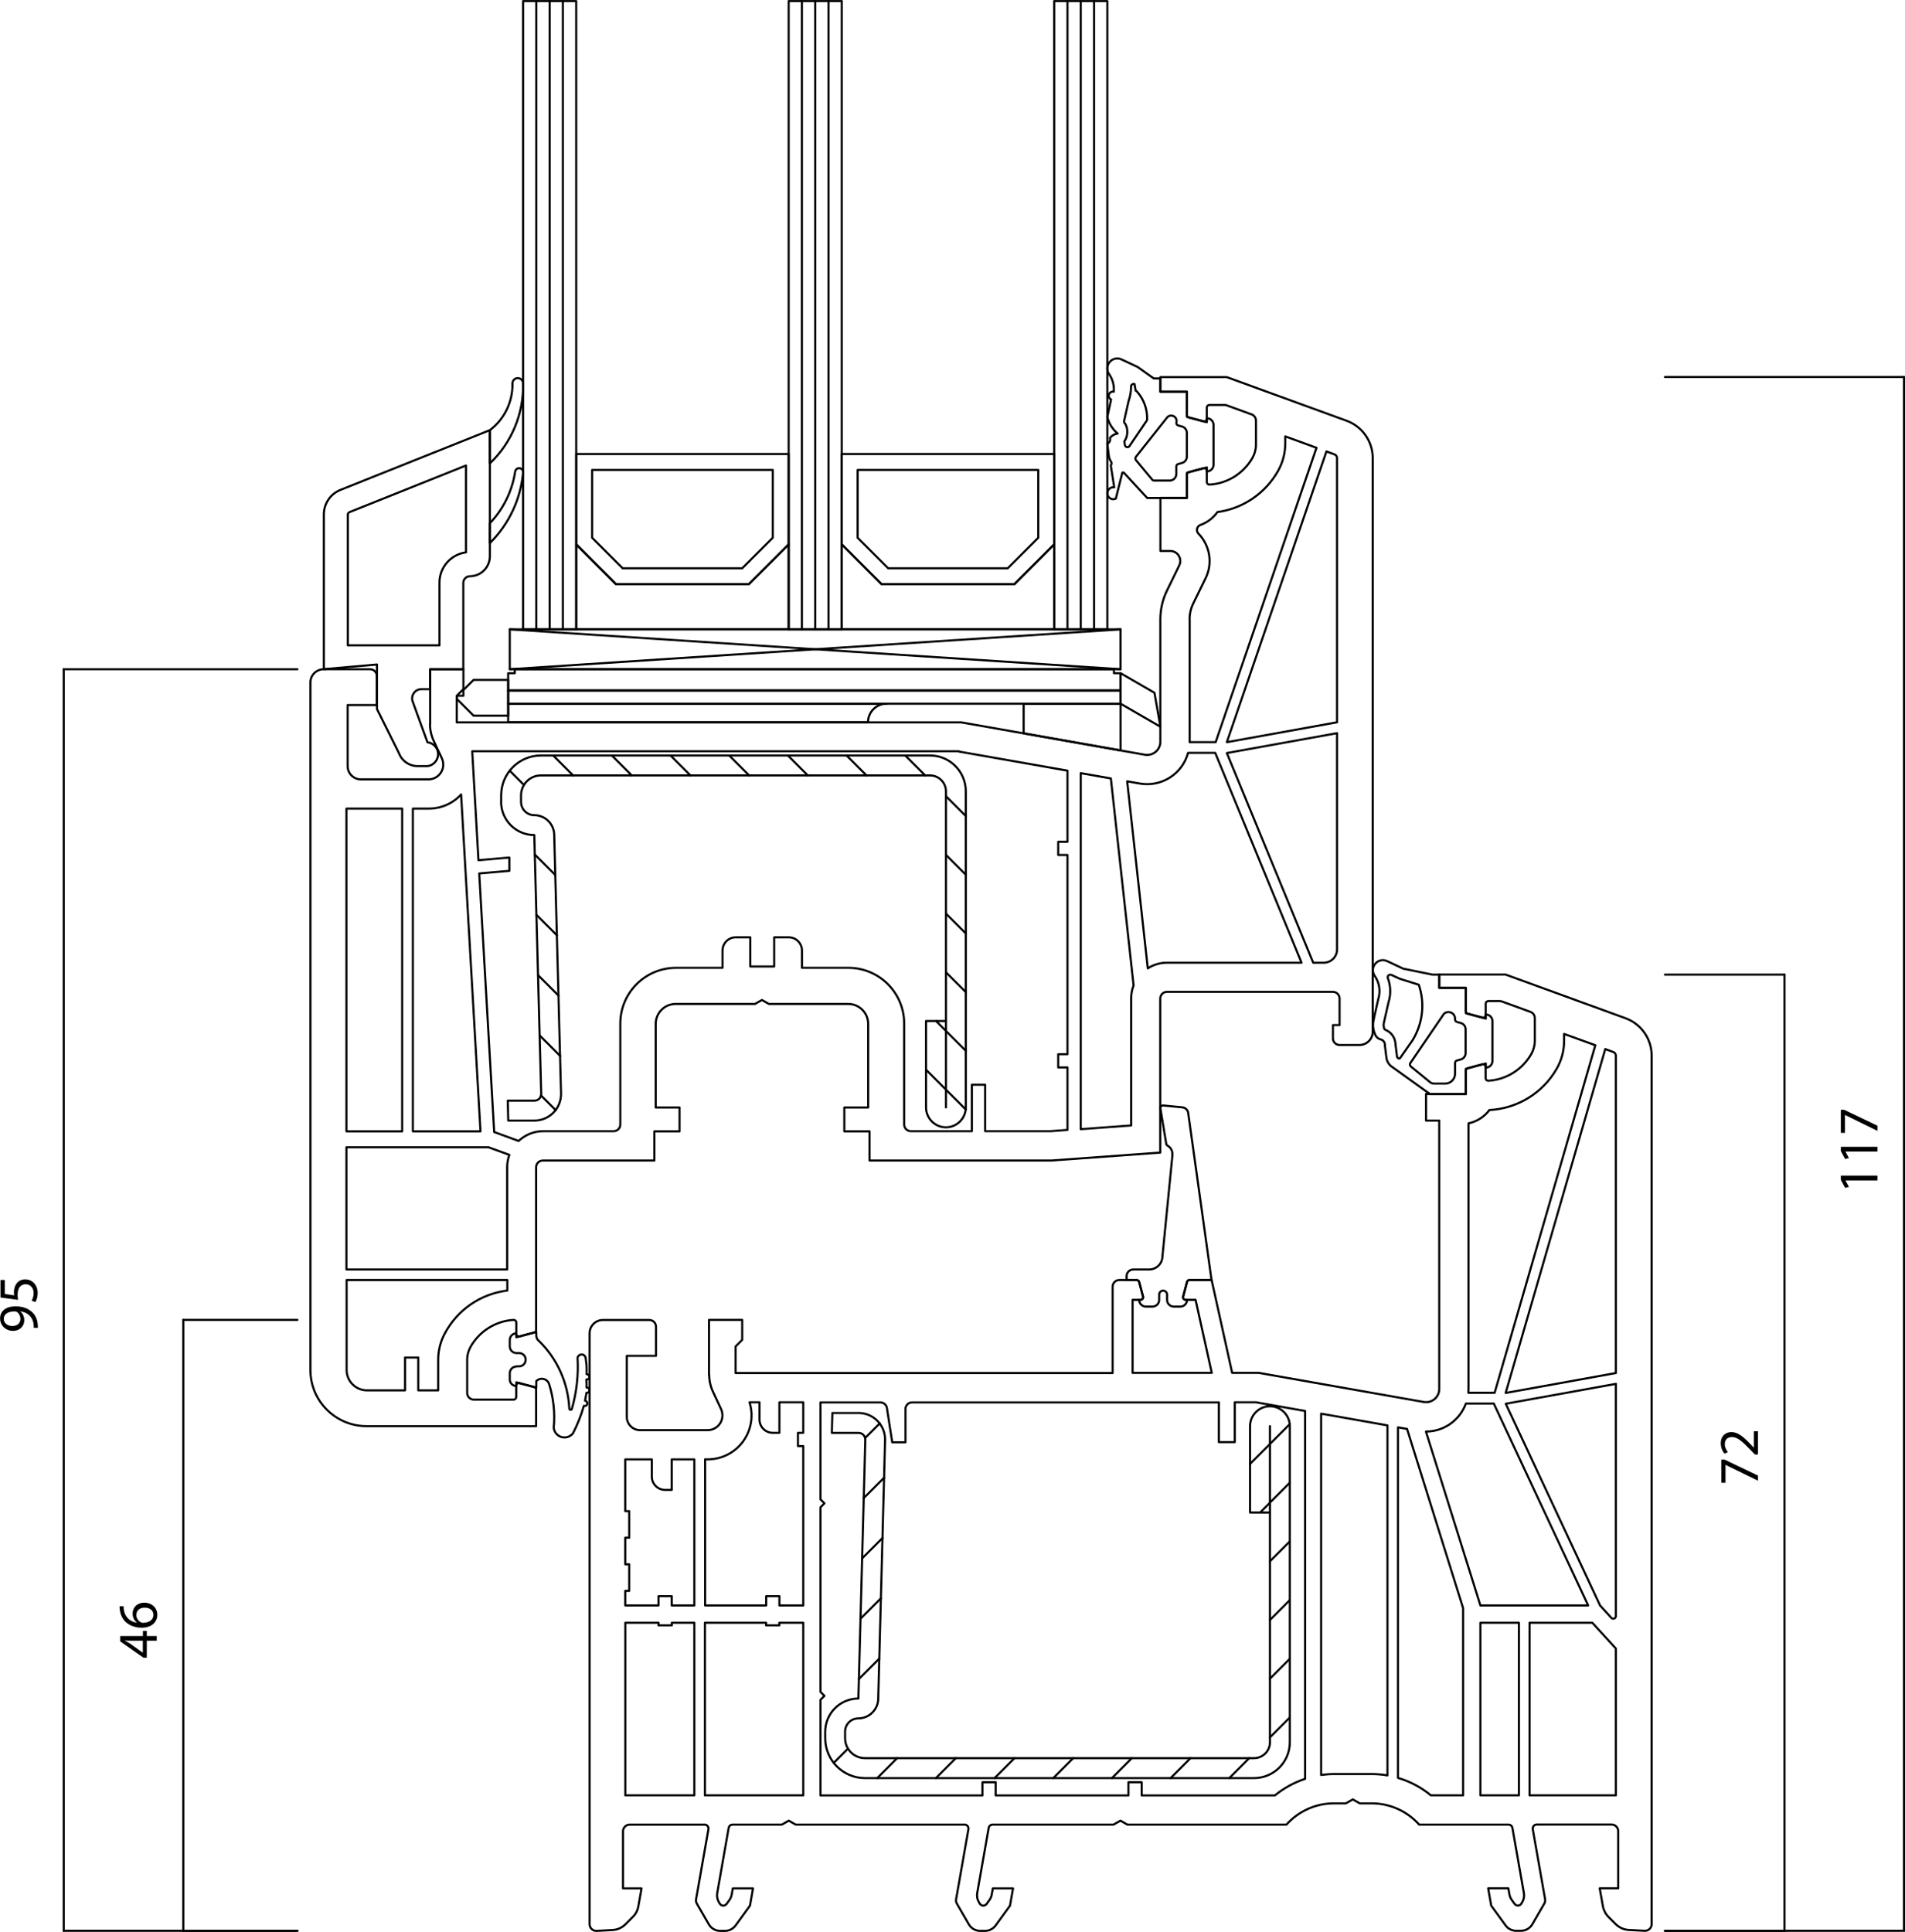 <?xml version="1.0" encoding="UTF-8"?>
<svg id="a" data-name="Warstwa 1" xmlns="http://www.w3.org/2000/svg" viewBox="0 0 225.94 229.09">
  <defs>
    <style>
      .cl, .cm {
        fill: none;
      }

      .cm {
        stroke: #000;
        stroke-linecap: round;
        stroke-linejoin: round;
        stroke-width: .25px;
      }
    </style>
  </defs>
  <g id="b" data-name="LWPOLYLINE">
    <polygon class="cm" points="188.85 192.43 191.65 195.49 191.65 212.9 181.41 212.9 181.41 192.43 188.85 192.43"/>
  </g>
  <g id="c" data-name="LWPOLYLINE">
    <rect class="cm" x="175.58" y="192.43" width="4.57" height="20.47"/>
  </g>
  <g id="d" data-name="LWPOLYLINE">
    <path class="cm" d="M191.65,164.1v27.54c0,.09-.04.17-.1.23-.13.12-.33.11-.44-.02l-1.34-1.47-11.18-23.92,13.07-2.36Z"/>
  </g>
  <g id="e" data-name="LWPOLYLINE">
    <path class="cm" d="M190.39,124.4l.95.35c.19.07.31.25.31.44v37.63s-13.07,2.36-13.07,2.36l11.81-40.78Z"/>
  </g>
  <g id="f" data-name="LWPOLYLINE">
    <path class="cm" d="M174.17,164.72v-31.51c.99-.21,1.87-.77,2.48-1.58,3.33-.17,6.34-2.02,7.99-4.91.57-1,.87-2.13.87-3.28v-.83s3.7,1.34,3.7,1.34l-11.94,41.21h-3.12c.01-.15.02-.31.02-.46Z"/>
  </g>
  <g id="g" data-name="LWPOLYLINE">
    <path class="cm" d="M173.86,166.44h3.31s11.19,23.94,11.19,23.94h-12.78s-6.46-20.62-6.46-20.62c2.12,0,4.01-1.33,4.74-3.32Z"/>
  </g>
  <g id="h" data-name="LWPOLYLINE">
    <path class="cm" d="M166.88,169.44l6.65,21.25v22.21h-3.82c-1.15-.95-2.47-1.65-3.9-2.07v-41.57s1.06.19,1.06.19Z"/>
  </g>
  <g id="i" data-name="LWPOLYLINE">
    <path class="cm" d="M164.56,169.03v41.5c-.61-.1-1.23-.16-1.85-.16h-4.48c-.52,0-1.03.04-1.54.11v-42.84s7.87,1.39,7.87,1.39Z"/>
  </g>
  <g id="j" data-name="LWPOLYLINE">
    <polygon class="cm" points="82.35 212.9 74.17 212.9 74.17 192.43 78.1 192.43 78.1 192.74 79.68 192.74 79.68 192.43 82.35 192.43 82.35 212.9"/>
  </g>
  <g id="k" data-name="LWPOLYLINE">
    <polygon class="cm" points="95.27 212.9 83.61 212.9 83.61 192.43 90.86 192.43 90.86 192.74 92.43 192.74 92.43 192.43 95.27 192.43 95.27 212.9"/>
  </g>
  <g id="l" data-name="LWPOLYLINE">
    <path class="cm" d="M82.35,190.38h-2.68v-1.1s-1.57,0-1.57,0v1.1h-3.94v-1.73h.47s0-3.15,0-3.15h-.47v-3.15h.47s0-3.15,0-3.15h-.47v-6.14h3.15v2.05c0,.87.71,1.57,1.57,1.57h.79s0-3.62,0-3.62h2.68v17.32Z"/>
  </g>
  <g id="m" data-name="LWPOLYLINE">
    <path class="cm" d="M95.27,169.91h-.63s0,1.57,0,1.57h.63v18.9h-2.83v-1.1s-1.57,0-1.57,0v1.1h-7.24v-17.33c2.87.17,5.34-2.03,5.5-4.9.04-.63-.04-1.26-.23-1.86h1.18v2.05c0,.87.71,1.57,1.57,1.57h.79s0-3.62,0-3.62h2.83v3.62Z"/>
  </g>
  <g id="n" data-name="LWPOLYLINE">
    <path class="cm" d="M144.56,166.29v4.72s1.89,0,1.89,0v-4.72h2.53s5.81,1.03,5.81,1.03v43.62c-1.31.43-2.52,1.1-3.59,1.97h-15.79v-1.57s-1.57,0-1.57,0v1.57h-15.75v-1.57s-1.57,0-1.57,0v1.57h-19.21v-11.34s.47-.47.47-.47l-.47-.47v-21.89s.47-.47.47-.47l-.47-.47v-11.5h7.1c.39,0,.72.28.78.67l.63,4.06h1.57s0-3.94,0-3.94c0-.43.35-.79.79-.79h36.38Z"/>
  </g>
  <g id="o" data-name="LWPOLYLINE">
    <path class="cm" d="M158.58,86.94v25.65c0,.87-.71,1.57-1.57,1.57h-1.26s-10.24-24.86-10.24-24.86l13.07-2.36Z"/>
  </g>
  <g id="p" data-name="LWPOLYLINE">
    <path class="cm" d="M157.32,53.53l.95.35c.19.07.31.25.31.44v31.33s-13.07,2.36-13.07,2.36l11.81-34.48Z"/>
  </g>
  <g id="q" data-name="LWPOLYLINE">
    <path class="cm" d="M141.09,73.46c0-.67.15-1.33.45-1.93l1.45-2.97c.86-1.76.52-3.87-.85-5.28-.06-.06-.11-.14-.14-.22-.12-.33.05-.69.38-.81.81-.29,1.51-.83,2.01-1.53,3.04-.41,5.71-2.23,7.21-4.91.55-.99.84-2.1.84-3.23v-.83s3.7,1.35,3.7,1.35l-11.96,34.91h-3.08v-14.56Z"/>
  </g>
  <g id="r" data-name="LWPOLYLINE">
    <path class="cm" d="M60.15,153.04c-3.16.39-5.92,2.3-7.41,5.11-.51.96-.77,2.02-.77,3.1v3.62h-2.36v-3.89s-1.57,0-1.57,0v3.89h-4.52c-1.33,0-2.41-1.08-2.41-2.41v-10.67h19.06v1.24Z"/>
  </g>
  <g id="s" data-name="LWPOLYLINE">
    <path class="cm" d="M135.18,92.91c2.56.45,5.05-1.12,5.73-3.63h3.22s10.24,24.88,10.24,24.88h-15.96c-.81,0-1.6.23-2.28.67l-2.44-22.18,1.49.26Z"/>
  </g>
  <g id="t" data-name="LWPOLYLINE">
    <path class="cm" d="M131.75,92.3l2.7,24.56c-.19.49-.29,1.02-.29,1.55v15.05s-5.98.44-5.98.44v-42.22s3.57.63,3.57.63Z"/>
  </g>
  <g id="u" data-name="LWPOLYLINE">
    <path class="cm" d="M60.41,136.95c-.17.47-.26.97-.26,1.46v12.13h-19.06v-14.49h16.85s2.47.9,2.47.9Z"/>
  </g>
  <g id="v" data-name="LWPOLYLINE">
    <rect class="cm" x="41.09" y="95.89" width="6.61" height="38.27"/>
  </g>
  <g id="w" data-name="LWPOLYLINE">
    <path class="cm" d="M56.99,134.16h-8.02v-38.27h1.89c1.46,0,2.85-.61,3.83-1.68l2.3,39.95Z"/>
  </g>
  <g id="x" data-name="LWPOLYLINE">
    <path class="cm" d="M113.71,89.12l12.9,2.27v8.43h-1.1s0,1.57,0,1.57h1.1v23.62h-1.1s0,1.57,0,1.57h1.1v7.41s-2.02.15-2.02.15h-7.75v-5.51s-1.57,0-1.57,0v5.51h-7.24c-.43,0-.79-.35-.79-.79v-11.97c0-3.65-2.96-6.61-6.61-6.61h-5.51v-2.05c0-.87-.71-1.57-1.57-1.57h-1.73s0,3.46,0,3.46h-2.83v-3.46s-1.73,0-1.73,0c-.87,0-1.57.71-1.57,1.57v2.05h-5.51c-3.65,0-6.61,2.96-6.61,6.61v11.97c0,.43-.35.79-.79.79h-8.35c-1.09,0-2.13.42-2.92,1.16l-2.9-1.06-1.77-30.66,3.57-.31v-1.58s-3.66.32-3.66.32l-.74-12.92h57.73Z"/>
  </g>
  <g id="y" data-name="LWPOLYLINE">
    <path class="cm" d="M55.27,55.2l-13.82,5.53c-.12.05-.2.16-.2.29v15.51s10.87,0,10.87,0v-7.44c0-1.82,1.35-3.35,3.15-3.59v-10.3Z"/>
  </g>
  <g id="z" data-name="LWPOLYLINE">
    <path class="cm" d="M84.09,163.03v-6.51h3.94v2.36s-.79.79-.79.79v3.15s44.72,0,44.72,0v-10.24c0-.43.35-.79.79-.79h2.06c.14,0,.27.1.3.23l.46,1.73s.01.05.01.08c0,.17-.14.31-.31.31h-.94s0,8.66,0,8.66h9.39s-1.92-8.66-1.92-8.66h-1.17s-.05,0-.08-.01c-.17-.05-.27-.22-.22-.39l.46-1.73c.04-.14.16-.23.3-.23h2.61s2.44,11.02,2.44,11.02h3.15s19.57,3.45,19.57,3.45c.86.15,1.67-.42,1.82-1.28.02-.09.02-.18.02-.27v-31.82s-1.57,0-1.57,0v-3.15h4.72s0-2.76,0-2.76c0-.14.1-.27.23-.3l1.73-.46s.05-.01.08-.01c.17,0,.31.14.31.31v1.34c0,.17.14.31.31.31,0,0,.01,0,.02,0,2.12-.13,4.02-1.32,5.08-3.16.27-.48.42-1.01.42-1.56v-2.71c0-.33-.21-.63-.52-.74l-3.37-1.23c-.09-.03-.18-.05-.27-.05h-1.33c-.17-.01-.32.12-.33.29,0,0,0,.01,0,.02v1.34s0,.05-.01.08c-.05.17-.22.27-.39.22l-1.73-.46c-.14-.04-.23-.16-.23-.3v-2.76s-3.15,0-3.15,0v-1.57h7.87s14.21,5.17,14.21,5.17c1.87.68,3.11,2.45,3.11,4.44v102.99s0,.03,0,.04c-.02.43-.39.77-.83.75l-1.88-.1c-.58-.03-1.13-.28-1.55-.69l-.86-.86c-.34-.34-.57-.78-.66-1.26l-.38-2.13h2.2s0-6.77,0-6.77c0-.43-.35-.79-.79-.79h-8.88c-.26,0-.47.21-.47.47,0,.03,0,.05,0,.08l1.46,8.29c.03.18,0,.37-.09.53l-1.41,2.44c-.28.49-.8.79-1.36.79h-.56c-.5,0-.98-.24-1.27-.65l-1.7-2.34-.36-2.05h2.4s.13.74.13.74c.04.24.14.46.28.65l.33.46c.16.21.46.26.67.11.05-.04.1-.09.13-.15l.11-.18c.19-.32.25-.7.19-1.06l-1.36-7.73c-.04-.23-.24-.39-.47-.39h-10.59c-1.43-1.6-3.48-2.52-5.63-2.52h-1.42s-.82-.47-.82-.47l-.82.47h-1.42c-2.15,0-4.2.92-5.63,2.52h-18.87s-.82-.47-.82-.47l-.82.47h-14.34c-.23,0-.43.16-.47.39l-1.36,7.73c-.06.36,0,.74.19,1.06l.11.18c.13.23.43.31.66.18.06-.03.11-.08.15-.13l.33-.46c.14-.19.24-.42.28-.65l.13-.74h2.4s-.36,2.05-.36,2.05l-1.7,2.34c-.3.41-.77.65-1.27.65h-.56c-.56,0-1.08-.3-1.36-.79l-1.41-2.44c-.09-.16-.13-.35-.09-.53l1.46-8.29c.05-.26-.13-.5-.38-.55-.03,0-.05,0-.08,0h-20.03s-.82-.47-.82-.47l-.82.47h-5.84c-.23,0-.43.16-.47.39l-1.36,7.73c-.06.36,0,.74.19,1.06l.11.18c.13.23.43.31.66.18.06-.03.11-.08.15-.13l.33-.46c.14-.19.24-.42.28-.65l.13-.74h2.4s-.36,2.05-.36,2.05l-1.7,2.34c-.3.41-.77.65-1.27.65h-.56c-.56,0-1.08-.3-1.36-.79l-1.41-2.44c-.09-.16-.13-.35-.09-.53l1.46-8.29c.05-.26-.13-.5-.38-.55-.03,0-.05,0-.08,0h-8.88c-.43,0-.79.35-.79.79v6.77s2.2,0,2.2,0l-.38,2.13c-.08.48-.31.92-.66,1.26l-.86.86c-.41.41-.96.66-1.55.69l-1.88.1s-.03,0-.04,0c-.43,0-.79-.35-.79-.79v-70.08c0-.87.71-1.57,1.57-1.57h5.51c.43,0,.79.35.79.79v3.46h-3.46s0,7.24,0,7.24c0,.87.71,1.57,1.57,1.57h8.02c.96,0,1.75-.78,1.75-1.75,0-.26-.06-.51-.16-.74l-.97-2.08c-.29-.63-.44-1.31-.44-2Z"/>
  </g>
  <g id="aa" data-name="LWPOLYLINE">
    <path class="cm" d="M51.02,85.87v-6.51h3.94v2.36s-.79.79-.79.79v3.15s59.84,0,59.84,0l21.77,3.84c.86.15,1.67-.42,1.82-1.28.02-.09.02-.18.02-.27v-14.49c0-1.2.27-2.38.8-3.45l1.45-2.97c.29-.59.04-1.29-.54-1.58-.16-.08-.34-.12-.52-.12h-1.18v-6.3h3.15s0-2.76,0-2.76c0-.14.1-.27.23-.3l1.73-.46s.05-.01.08-.01c.17,0,.31.14.31.31v1.34c0,.17.14.31.31.31,0,0,.01,0,.02,0,2.12-.13,4.02-1.32,5.08-3.16.27-.48.42-1.01.42-1.56v-2.87c0-.33-.21-.63-.52-.74l-2.94-1.07c-.09-.03-.18-.05-.27-.05h-1.77c-.17-.01-.32.12-.33.29,0,0,0,.01,0,.02v1.34s0,.05-.01.08c-.05.17-.22.27-.39.22l-1.73-.46c-.14-.04-.23-.16-.23-.3v-2.76s-3.15,0-3.15,0v-1.73h7.87s14.21,5.17,14.21,5.17c1.87.68,3.11,2.45,3.11,4.44v68.02c0,.87-.71,1.57-1.57,1.57h-2.36c-.43,0-.79-.35-.79-.79v-1.57h.79s0-3.15,0-3.15c0-.43-.35-.79-.79-.79h-19.69c-.43,0-.79.35-.79.79v18.27s-12.91.94-12.91.94h-21.57v-3.46s-2.99,0-2.99,0v-2.83h2.83s0-9.92,0-9.92c0-1.3-1.06-2.36-2.36-2.36h-9.42s-.82-.47-.82-.47l-.82.47h-9.42c-1.3,0-2.36,1.06-2.36,2.36v9.92s2.83,0,2.83,0v2.83h-2.99s0,3.46,0,3.46h-13.23c-.43,0-.79.35-.79.79v19.3c0,.14-.1.27-.23.3l-1.73.46s-.05.01-.08.01c-.17,0-.31-.14-.31-.31v-1.34c0-.17-.14-.31-.31-.31,0,0-.01,0-.02,0-2.12.13-4.02,1.32-5.08,3.16-.27.48-.42,1.01-.42,1.56v3.94c0,.43.35.79.79.79h4.72c.17,0,.31-.14.31-.31v-1.34s0-.05.01-.08c.05-.17.22-.27.39-.22l1.73.46c.14.04.23.16.23.3v4.34h-20.11c-3.68,0-6.66-2.98-6.66-6.66v-81.53c0-.87.71-1.57,1.57-1.57h5.51c.43,0,.79.35.79.79v3.46h-3.46s0,7.24,0,7.24c0,.87.71,1.57,1.57,1.57h8.02c.96,0,1.75-.78,1.75-1.75,0-.26-.06-.51-.16-.74l-.97-2.08c-.29-.63-.44-1.31-.44-2Z"/>
  </g>
  <g id="ab" data-name="LWPOLYLINE">
    <path class="cm" d="M58.1,51.01v14.96c0,1.3-1.06,2.36-2.36,2.36-.43,0-.79.35-.79.79v10.24h-3.94s0,2.36,0,2.36h-1.03c-.61,0-1.1.49-1.1,1.1,0,.13.02.26.07.38l1.75,4.82c.66.08,1.17.59,1.25,1.25.09.78-.47,1.49-1.25,1.58h-1.17c-.99,0-1.88-.62-2.22-1.55l-2.6-5.22v-5.28s-6.3.55-6.3.55v-18.34c0-1.29.78-2.45,1.98-2.92l17.71-7.08Z"/>
  </g>
  <g id="ac" data-name="LWPOLYLINE">
    <path class="cm" d="M139.05,136.94c.04-.44-.18-.86-.57-1.08-.09-.05-.14-.13-.16-.23l-.69-4.17v-.12c.03-.16.18-.27.34-.25l2.26.22c.37.04.66.32.7.69l2.76,19.79h-2.6c-.14,0-.27.1-.3.23l-.46,1.73c-.05.17.05.34.22.39.03,0,.05.01.08.01h.16c0,.43-.35.79-.79.79h-.79c-.43,0-.79-.35-.79-.79v-.63c0-.26-.21-.47-.47-.47s-.47.21-.47.47v.63c0,.43-.35.79-.79.79h-.79c-.43,0-.79-.35-.79-.79h.16c.17,0,.31-.14.31-.31,0-.03,0-.05-.01-.08l-.46-1.73c-.04-.14-.16-.23-.3-.23h-1.19v-.47c0-.43.35-.79.79-.79h1.89c.87,0,1.57-.71,1.57-1.57l1.19-12.02Z"/>
  </g>
  <g id="ad" data-name="LWPOLYLINE">
    <path class="cm" d="M162.94,120.8l.52-2.3c.3-.94.15-1.97-.42-2.78-.24-.35-.28-.8-.1-1.18.28-.59.98-.85,1.57-.57l1.92.9,3.49.71h.79v1.57s3.15,0,3.15,0v3.01s2.36.63,2.36.63v-.49c.43,0,.79.35.79.79v4.72c0,.43-.35.79-.79.79v-.49s-2.36.63-2.36.63v3.01h-4.25s-4.48-3.22-4.48-3.22c-.39-.25-.65-.67-.7-1.13l-.18-1.45c.03-.31-.17-.59-.46-.68-.29-.06-.54-.25-.66-.52-.3-.61-.37-1.31-.17-1.96Z"/>
  </g>
  <g id="ae" data-name="LWPOLYLINE">
    <path class="cm" d="M131.64,51.93c.23-.28.56-.47.92-.52-.61-.5-1.04-1.19-1.23-1.96l.45-2.08c-.21-.1-.33-.33-.27-.56.07-.26.33-.42.59-.36h0c.06-.74-.13-1.48-.56-2.08-.24-.35-.28-.8-.1-1.18.28-.59.98-.85,1.57-.57l1.92.9,1.91,1.36h.79v1.57s3.15,0,3.15,0v2.99s2.36.63,2.36.63v-.47c.43,0,.79.35.79.79v4.72c0,.43-.35.79-.79.79v-.47s-2.36.63-2.36.63v2.99h-4.72s-2.76-2.99-2.76-2.99c-.05-.04-.13-.05-.19,0l-.77,3.07c-.13.06-.27.08-.41.06-.39-.06-.65-.43-.59-.81s.43-.65.81-.59l-.41-2.62c.11-.11.13-.28.04-.41-.14-.21-.24-.45-.27-.7l-.18-1.45c.27-.11.4-.4.31-.68Z"/>
  </g>
  <g id="af" data-name="LWPOLYLINE">
    <path class="cm" d="M61.25,162.03h.31c.43,0,.79-.35.79-.79s-.35-.79-.79-.79h-.31c-.43,0-.79-.35-.79-.79v-.76c0-.36.24-.67.58-.76l.2-.05v.49s2.37-.63,2.37-.63v.43c0,.26.12.5.33.65,2.16,2.12,3.44,4.98,3.58,8,0,.09.07.15.16.15.06,0,.11-.04.14-.09.57-1.97.8-4.02.68-6.07.04-.22.23-.39.45-.4.27-.02.5.19.52.46.04.27.07.55.1.82.01.35.02.7.01,1.06.16,0,.3.11.32.27v.02s0,.08,0,.08c-.03.17-.18.28-.35.26.03.31.03.63.02.94.16,0,.3.1.33.25v.14c-.03.16-.18.26-.34.25-.05.31-.11.62-.17.93.02,0,.05,0,.07.02.16.06.25.24.19.4s-.24.25-.4.19c-.32,1.12-.75,2.2-1.28,3.24-.21.28-.53.46-.88.5-.7.08-1.34-.43-1.42-1.13.17-1.77-.02-3.55-.56-5.24-.18-.47-.71-.7-1.18-.52-.12.05-.23.12-.32.21v.78s-2.37-.63-2.37-.63v.46s-.2-.05-.2-.05c-.35-.09-.59-.41-.58-.77v-.72c0-.43.35-.79.79-.79Z"/>
  </g>
  <g id="ag" data-name="LWPOLYLINE">
    <path class="cm" d="M61.1,55.92c.04-.23.23-.4.47-.4.01,0,.03,0,.04,0,.26.02.45.25.43.51-.28,3.17-1.68,6.13-3.94,8.37v-2.36c1.61-1.68,2.65-3.82,3-6.12Z"/>
  </g>
  <g id="ah" data-name="LWPOLYLINE">
    <path class="cm" d="M60.78,45.48s0,0,0-.01c0-.35.28-.63.63-.63.34,0,.62.27.63.61.09,3.58-1.34,7.03-3.94,9.5v-3.94c1.73-1.31,2.72-3.37,2.68-5.53Z"/>
  </g>
  <g id="ai" data-name="LWPOLYLINE">
    <path class="cm" d="M168.25,116.77l-2.25-.71-.97-.45c-.16-.07-.35,0-.42.15-.04.08-.04.16,0,.24.34.92.37,1.93.07,2.87l-.52,2.29c-.07.25-.08.51-.01.76.03.1.1.18.2.22.68.28,1.13.93,1.16,1.67l.18,1.45c.01.1.07.19.16.24h.02c.06.04.13.03.18-.02l1.49-2.13c1.21-1.98,1.48-4.39.73-6.58Z"/>
  </g>
  <g id="aj" data-name="LWPOLYLINE">
    <path class="cm" d="M171.27,120.2l-3.95,5.79c-.13.12-.13.32-.02.45.02.02.04.04.06.05l2.3,1.88c.13.08.28.13.43.13h1.31c.65,0,1.18-.53,1.18-1.18v-1.27c0-.14.1-.27.23-.3l.44-.12c.34-.09.58-.4.58-.76v-2.8c0-.36-.24-.67-.58-.76l-.44-.12c-.14-.04-.23-.16-.23-.3v-.09c0-.43-.35-.79-.79-.79-.2,0-.39.08-.54.21Z"/>
  </g>
  <g id="ak" data-name="LWPOLYLINE">
    <path class="cm" d="M133.36,52.35l.05.4c.02.17.18.3.35.27.07,0,.14-.04.18-.09l2.02-2.98c.06-.06.09-.13.09-.21.04-1.22-.39-2.41-1.21-3.32-.04-.04-.09-.07-.14-.09l-.14-.79c-.17-.05-.34.04-.4.2-.01.04-.02.08-.01.11,0,.58-.1,1.15-.29,1.7l-.53,2.35c-.04.14.02.29.14.36.35.66.31,1.46-.11,2.08Z"/>
  </g>
  <g id="al" data-name="LWPOLYLINE">
    <path class="cm" d="M136.89,56.99c-.07,0-.14-.02-.2-.07l-1.92-2.31s-.02-.01-.02-.02c-.12-.12-.12-.32,0-.45l3.72-4.69c.16-.15.39-.21.6-.15.34.09.55.44.46.78-.04.17.06.34.22.38l.44.12c.34.09.58.4.58.76v2.8c0,.36-.24.67-.58.76l-.44.12c-.14.04-.23.16-.23.3v.88c0,.43-.35.79-.79.79h-1.84Z"/>
  </g>
  <g id="am" data-name="LWPOLYLINE">
    <path class="cm" d="M97.87,205.34v.79c0,2.61,2.12,4.72,4.72,4.72h46.14c2.35,0,4.25-1.9,4.25-4.25v-37.48c0-1.3-1.06-2.36-2.36-2.36s-2.36,1.06-2.36,2.36v10.24s2.36,0,2.36,0v-10.24s0,37.48,0,37.48c0,1.04-.85,1.89-1.89,1.89h-46.14c-1.3,0-2.36-1.06-2.36-2.36v-.79c0-.87.71-1.57,1.57-1.57,1.3,0,2.36-1.06,2.36-2.36l.81-30.62c.05-1.74-1.33-3.19-3.06-3.23-.03,0-.06,0-.08,0h-3.11s-.06,2.36-.06,2.36h3.18s.01,0,.02,0c.43.01.78.37.77.81l-.82,30.69c-2.17,0-3.94,1.76-3.94,3.94Z"/>
  </g>
  <g id="an" data-name="LWPOLYLINE">
    <path class="cm" d="M59.44,95.1v-.79c0-2.61,2.12-4.72,4.72-4.72h46.14c2.35,0,4.25,1.9,4.25,4.25v37.48c0,1.3-1.06,2.36-2.36,2.36s-2.36-1.06-2.36-2.36v-10.24h2.36v10.24s0-37.48,0-37.48c0-1.04-.85-1.89-1.89-1.89h-46.14c-1.3,0-2.36,1.06-2.36,2.36v.79c0,.87.71,1.57,1.57,1.57,1.3,0,2.36,1.06,2.36,2.36l.81,30.62s0,.06,0,.08c0,1.74-1.41,3.15-3.15,3.15h-3.11s-.06-2.36-.06-2.36h3.18c.43,0,.79-.35.79-.79,0,0,0-.01,0-.02l-.82-30.69c-2.17,0-3.94-1.76-3.94-3.94Z"/>
  </g>
  <g id="ao" data-name="HATCH">
    <path class="cl" d="M97.87,205.34v.79c0,2.61,2.12,4.72,4.72,4.72h46.14c2.35,0,4.25-1.9,4.25-4.25v-37.48c0-1.3-1.06-2.36-2.36-2.36s-2.36,1.06-2.36,2.36v10.24s2.36,0,2.36,0v-10.24s0,37.48,0,37.48c0,1.04-.85,1.89-1.89,1.89h-46.14c-1.3,0-2.36-1.06-2.36-2.36v-.79c0-.87.71-1.57,1.57-1.57,1.3,0,2.36-1.06,2.36-2.36l.81-30.62c.05-1.74-1.33-3.19-3.06-3.23-.03,0-.06,0-.08,0h-3.11s-.06,2.36-.06,2.36h3.18s.01,0,.02,0c.43.01.78.37.77.81l-.82,30.69c-2.17,0-3.94,1.76-3.94,3.94Z"/>
    <path class="cm" d="M152.98,203.66l-2.36,2.36M148.16,208.49l-2.36,2.36M152.98,196.7l-2.36,2.36M141.2,208.49l-2.36,2.36M152.98,189.74l-2.36,2.36M134.24,208.49l-2.36,2.36M152.98,182.78l-2.36,2.36M127.28,208.49l-2.36,2.36M152.98,175.82l-2.36,2.36M120.32,208.49l-2.36,2.36M150.62,178.19l-1.17,1.17M152.97,168.88l-2.35,2.35M113.36,208.49l-2.36,2.36M150.62,171.23l-2.36,2.36M106.4,208.49l-2.36,2.36M100.57,207.36l-1.69,1.69M104.29,196.68l-2.43,2.43M104.48,189.53l-2.43,2.43M104.67,182.38l-2.43,2.43M104.86,175.23l-2.43,2.43M104.34,168.79l-1.74,1.74"/>
  </g>
  <g id="ap" data-name="HATCH">
    <path class="cl" d="M59.44,95.1v-.79c0-2.61,2.12-4.72,4.72-4.72h46.14c2.35,0,4.25,1.9,4.25,4.25v37.48c0,1.3-1.06,2.36-2.36,2.36s-2.36-1.06-2.36-2.36v-10.24h2.36v10.24s0-37.48,0-37.48c0-1.04-.85-1.89-1.89-1.89h-46.14c-1.3,0-2.36,1.06-2.36,2.36v.79c0,.87.71,1.57,1.57,1.57,1.3,0,2.36,1.06,2.36,2.36l.81,30.62c.05,1.74-1.33,3.19-3.06,3.23-.03,0-.06,0-.08,0h-3.11s-.06-2.36-.06-2.36h3.18s.01,0,.02,0c.43-.01.78-.37.77-.81l-.82-30.69c-2.17,0-3.94-1.76-3.94-3.94Z"/>
    <path class="cm" d="M114.56,96.78l-2.36-2.36M109.73,91.95l-2.36-2.36M114.56,103.74l-2.36-2.36M102.77,91.95l-2.36-2.36M114.56,110.7l-2.36-2.36M95.81,91.95l-2.36-2.36M114.56,117.66l-2.36-2.36M88.85,91.95l-2.36-2.36M114.56,124.62l-2.36-2.36M81.89,91.95l-2.36-2.36M112.2,122.26l-1.17-1.17M114.55,131.57l-2.35-2.35M74.93,91.95l-2.36-2.36M112.2,129.22l-2.36-2.36M67.97,91.95l-2.36-2.36M62.15,93.09l-1.69-1.69M65.87,103.77l-2.43-2.43M66.06,110.92l-2.43-2.43M66.25,118.07l-2.43-2.43M66.44,125.22l-2.43-2.43M65.91,131.65l-1.74-1.74"/>
  </g>
  <g id="aq" data-name="LWPOLYLINE">
    <path class="cm" d="M54.26,82.51h.7s0-.68,0-.68l1.21-1.21h4.11v4.25h-4.11s-1.9-1.9-1.9-1.9c-.12-.13-.12-.33,0-.46Z"/>
  </g>
  <g id="ar" data-name="LWPOLYLINE">
    <path class="cm" d="M60.27,83.45h44.88c-1.22,0-2.2.99-2.2,2.2h-42.68v-2.2Z"/>
  </g>
  <g id="as" data-name="LWPOLYLINE">
    <polygon class="cm" points="132.91 79.83 136.92 82.15 137.63 86.18 132.91 83.45 132.91 79.83"/>
  </g>
  <g id="at" data-name="LWPOLYLINE">
    <polygon class="cm" points="121.41 83.45 132.91 83.45 132.91 88.99 121.41 86.96 121.41 83.45"/>
  </g>
  <g id="au" data-name="LWPOLYLINE">
    <rect class="cm" x="60.27" y="81.88" width="72.64" height="1.57"/>
  </g>
  <g id="av" data-name="LWPOLYLINE">
    <polygon class="cm" points="60.27 79.83 61.05 79.83 61.05 79.36 132.12 79.36 132.12 79.83 132.91 79.83 132.91 81.88 60.27 81.88 60.27 79.83"/>
  </g>
  <g id="aw" data-name="POLYLINE">
    <rect class="cm" x="62.04" y=".13" width="6.3" height="74.51"/>
  </g>
  <g id="ax" data-name="LINE">
    <line class="cm" x1="63.61" y1="74.63" x2="63.61" y2=".13"/>
  </g>
  <g id="ay" data-name="LINE">
    <line class="cm" x1="65.19" y1="74.63" x2="65.19" y2=".13"/>
  </g>
  <g id="az" data-name="LINE">
    <line class="cm" x1="66.76" y1="74.63" x2="66.76" y2=".13"/>
  </g>
  <g id="ba" data-name="LINE">
    <line class="cm" x1="95.11" y1="74.63" x2="95.11" y2=".13"/>
  </g>
  <g id="bb" data-name="LINE">
    <line class="cm" x1="96.69" y1="74.63" x2="96.69" y2=".13"/>
  </g>
  <g id="bc" data-name="LINE">
    <line class="cm" x1="98.26" y1="74.63" x2="98.26" y2=".13"/>
  </g>
  <g id="bd" data-name="LINE">
    <line class="cm" x1="126.61" y1="74.63" x2="126.61" y2=".13"/>
  </g>
  <g id="be" data-name="LINE">
    <line class="cm" x1="128.18" y1="74.63" x2="128.18" y2=".13"/>
  </g>
  <g id="bf" data-name="LINE">
    <line class="cm" x1="129.76" y1="74.63" x2="129.76" y2=".13"/>
  </g>
  <g id="bg" data-name="POLYLINE">
    <rect class="cm" x="93.54" y=".13" width="6.3" height="74.51"/>
  </g>
  <g id="bh" data-name="POLYLINE">
    <rect class="cm" x="125.03" y=".13" width="6.3" height="74.51"/>
  </g>
  <g id="bi" data-name="POLYLINE">
    <polygon class="cm" points="93.54 53.84 68.34 53.84 68.34 64.55 73.06 69.28 88.81 69.28 93.54 64.55 93.54 53.84"/>
  </g>
  <g id="bj" data-name="POLYLINE">
    <polygon class="cm" points="125.03 53.84 99.83 53.84 99.83 64.55 104.56 69.28 120.31 69.28 125.03 64.55 125.03 53.84"/>
  </g>
  <g id="bk" data-name="POLYLINE">
    <polygon class="cm" points="70.23 55.73 70.23 63.77 73.85 67.39 88.03 67.39 91.65 63.77 91.65 55.73 70.23 55.73"/>
  </g>
  <g id="bl" data-name="POLYLINE">
    <polygon class="cm" points="101.72 55.73 101.72 63.77 105.34 67.39 119.52 67.39 123.14 63.77 123.14 55.73 101.72 55.73"/>
  </g>
  <g id="bm" data-name="POLYLINE">
    <polygon class="cm" points="68.34 64.55 73.06 69.28 88.81 69.28 93.54 64.55 93.54 74.63 68.34 74.63 68.34 64.55"/>
  </g>
  <g id="bn" data-name="POLYLINE">
    <polygon class="cm" points="99.83 64.55 104.56 69.28 120.31 69.28 125.03 64.55 125.03 74.63 99.83 74.63 99.83 64.55"/>
  </g>
  <g id="bo" data-name="POLYLINE">
    <rect class="cm" x="60.46" y="74.63" width="72.44" height="4.72"/>
  </g>
  <g id="bp" data-name="LINE">
    <line class="cm" x1="60.46" y1="74.63" x2="132.91" y2="79.36"/>
  </g>
  <g id="bq" data-name="LINE">
    <line class="cm" x1="60.46" y1="79.36" x2="132.91" y2="74.63"/>
  </g>
  <g id="br" data-name="DIMENSION">
    <g id="bs" data-name="LINE">
      <line class="cm" x1="7.56" y1="228.96" x2="7.56" y2="79.36"/>
    </g>
    <g id="bt" data-name="LINE">
      <line class="cm" x1="35.27" y1="228.96" x2="7.56" y2="228.96"/>
    </g>
    <g id="bu" data-name="LINE">
      <line class="cm" x1="35.27" y1="79.36" x2="7.56" y2="79.36"/>
    </g>
    <g id="bv" data-name="TEXT">
      <g>
        <path d="M4,157.45c.01-.13,0-.27-.02-.47-.05-.34-.19-.66-.42-.91-.26-.29-.64-.49-1.15-.57v.02c.29.24.47.59.47,1.02,0,.78-.59,1.28-1.33,1.28-.82,0-1.54-.59-1.54-1.48s.72-1.43,1.83-1.43c.95,0,1.62.32,2.04.75.33.33.53.79.58,1.26.03.21.04.4.03.54h-.48ZM1.5,157.24c.54,0,.92-.33.92-.83,0-.39-.19-.7-.45-.85-.05-.03-.12-.05-.21-.05-.74,0-1.31.27-1.31.89,0,.5.44.85,1.05.85Z"/>
        <path d="M.57,151.78v1.66l1.11.17c-.01-.1-.03-.19-.03-.35,0-.33.07-.67.23-.93.19-.34.57-.62,1.11-.62.85,0,1.48.67,1.48,1.61,0,.47-.13.88-.27,1.08l-.45-.15c.11-.18.24-.53.24-.93,0-.55-.36-1.03-.94-1.03-.56,0-.96.38-.96,1.25,0,.25.03.44.05.6l-2.08-.28v-2.08h.49Z"/>
      </g>
    </g>
  </g>
  <g id="bw" data-name="DIMENSION">
    <g id="bx" data-name="LINE">
      <line class="cm" x1="21.74" y1="228.96" x2="21.74" y2="156.52"/>
    </g>
    <g id="by" data-name="LINE">
      <line class="cm" x1="35.27" y1="228.96" x2="21.74" y2="228.96"/>
    </g>
    <g id="bz" data-name="LINE">
      <line class="cm" x1="35.27" y1="156.52" x2="21.74" y2="156.52"/>
    </g>
    <g id="ca" data-name="TEXT">
      <g>
        <path d="M18.59,194.56h-1.18v2.02h-.39l-2.77-1.94v-.63h2.7v-.61h.46v.61h1.18v.55ZM16.94,194.56h-1.45c-.23,0-.45,0-.68-.02v.02c.25.13.44.24.64.36l1.48,1.06h.01v-1.42Z"/>
        <path d="M14.66,190.48c0,.12,0,.27.03.44.15.92.83,1.41,1.54,1.51v-.02c-.27-.21-.5-.57-.5-1.05,0-.77.55-1.31,1.4-1.31.79,0,1.53.54,1.53,1.44s-.72,1.53-1.85,1.53c-.85,0-1.53-.31-1.96-.73-.35-.36-.57-.84-.64-1.39-.03-.17-.03-.32-.03-.43h.48ZM17.16,190.64c-.62,0-.99.35-.99.89,0,.35.22.68.53.84.07.04.15.07.26.07.71-.01,1.24-.34,1.24-.95,0-.51-.42-.85-1.04-.85Z"/>
      </g>
    </g>
  </g>
  <g id="cb" data-name="DIMENSION">
    <g id="cc" data-name="LINE">
      <line class="cm" x1="225.82" y1="228.96" x2="225.82" y2="44.71"/>
    </g>
    <g id="cd" data-name="LINE">
      <line class="cm" x1="197.47" y1="228.96" x2="225.82" y2="228.96"/>
    </g>
    <g id="ce" data-name="LINE">
      <line class="cm" x1="197.47" y1="44.71" x2="225.82" y2="44.71"/>
    </g>
    <g id="cf" data-name="TEXT">
      <g>
        <path d="M218.88,139.98h0s.41.77.41.77l-.45.11-.51-.95v-.5h4.34v.57h-3.79Z"/>
        <path d="M218.88,136.56h0s.41.77.41.77l-.45.11-.51-.95v-.5h4.34v.57h-3.79Z"/>
        <path d="M218.33,131.6h.39l3.95,1.89v.61l-3.84-1.88h-.01v2.12h-.49v-2.74Z"/>
      </g>
    </g>
  </g>
  <g id="cg" data-name="DIMENSION">
    <g id="ch" data-name="LINE">
      <line class="cm" x1="211.65" y1="228.96" x2="211.65" y2="115.58"/>
    </g>
    <g id="ci" data-name="LINE">
      <line class="cm" x1="197.47" y1="228.96" x2="211.65" y2="228.96"/>
    </g>
    <g id="cj" data-name="LINE">
      <line class="cm" x1="197.47" y1="115.58" x2="211.65" y2="115.58"/>
    </g>
    <g id="ck" data-name="TEXT">
      <g>
        <path d="M204.16,173.09h.39l3.95,1.89v.61l-3.84-1.88h-.01v2.12h-.49v-2.74Z"/>
        <path d="M208.5,172.48h-.36l-.45-.46c-1.06-1.11-1.62-1.61-2.27-1.61-.44,0-.85.21-.85.86,0,.39.2.72.37.92l-.41.19c-.25-.3-.44-.73-.44-1.23,0-.93.64-1.33,1.26-1.33.8,0,1.45.58,2.33,1.5l.32.35h.01v-1.95h.49v2.77Z"/>
      </g>
    </g>
  </g>
</svg>